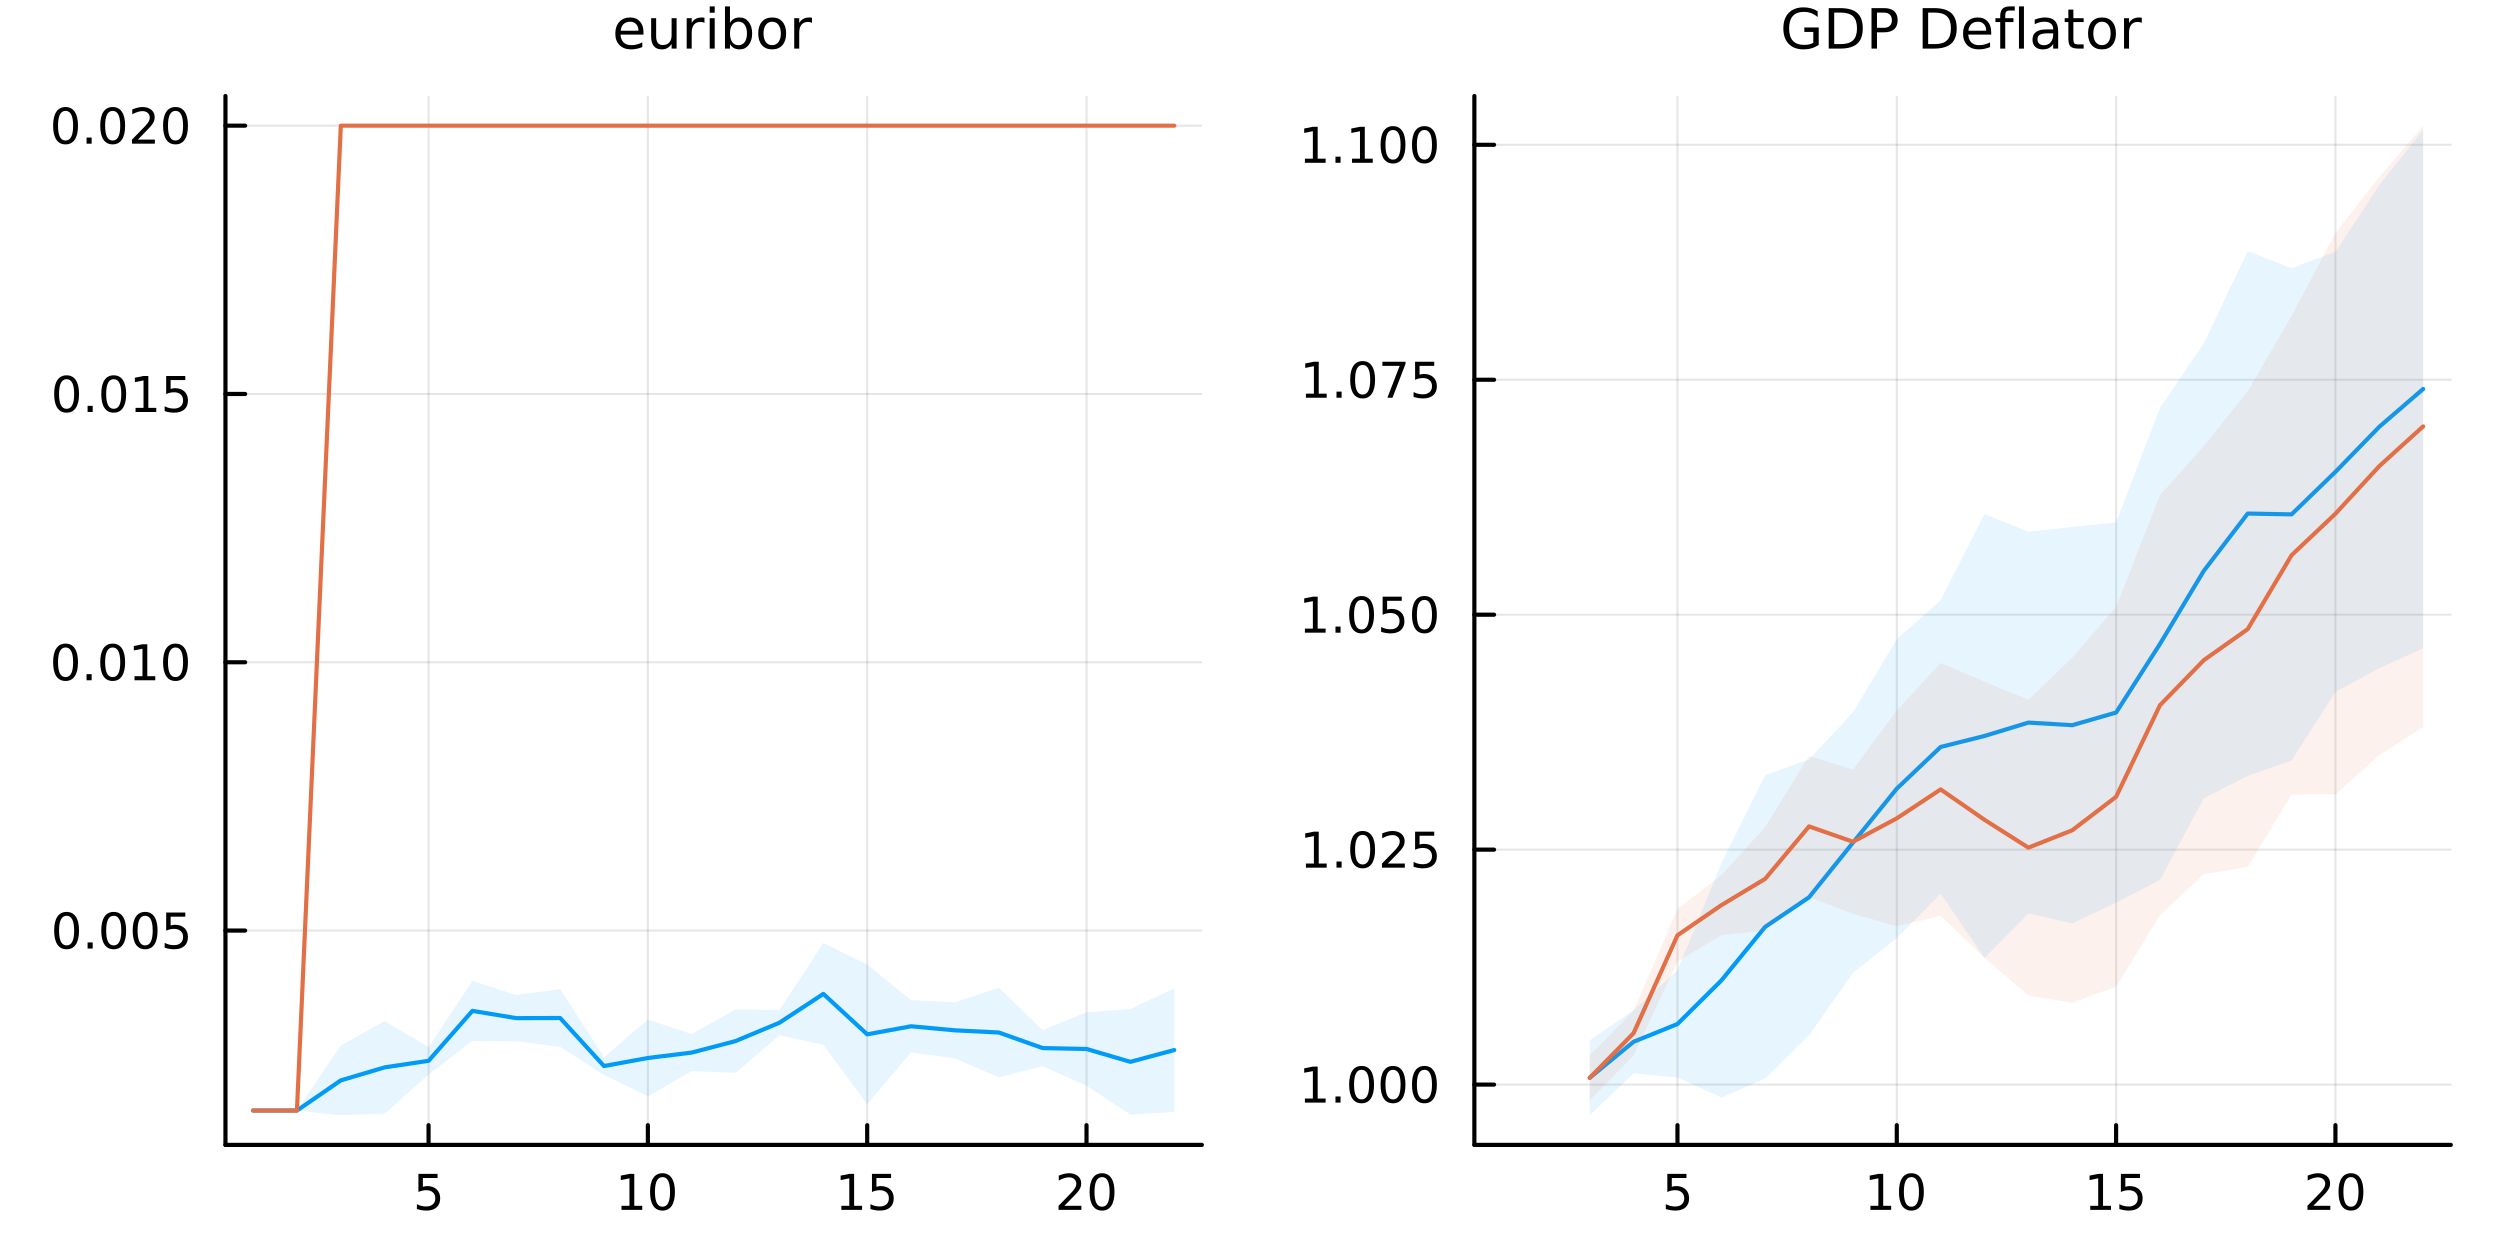 <?xml version="1.0" encoding="utf-8"?>
<svg xmlns="http://www.w3.org/2000/svg" xmlns:xlink="http://www.w3.org/1999/xlink" width="600" height="300" viewBox="0 0 2400 1200">
<rect x="0" y="0" width="2400" height="1200" fill="#333333" stroke="none"/>
<defs>
  <clipPath id="clip590">
    <rect x="0" y="0" width="2400" height="1200"/>
  </clipPath>
</defs>
<path clip-path="url(#clip590)" d="M0 1200 L2400 1200 L2400 0 L0 0  Z" fill="#ffffff" fill-rule="evenodd" fill-opacity="1"/>
<defs>
  <clipPath id="clip591">
    <rect x="480" y="0" width="1681" height="1200"/>
  </clipPath>
</defs>
<path clip-path="url(#clip590)" d="M216.436 1099.09 L1153.8 1099.09 L1153.8 92.152 L216.436 92.152  Z" fill="#ffffff" fill-rule="evenodd" fill-opacity="1"/>
<defs>
  <clipPath id="clip592">
    <rect x="216" y="92" width="938" height="1008"/>
  </clipPath>
</defs>
<polyline clip-path="url(#clip592)" style="stroke:#000000; stroke-linecap:round; stroke-linejoin:round; stroke-width:2; stroke-opacity:0.1; fill:none" points="411.404,1099.09 411.404,92.152 "/>
<polyline clip-path="url(#clip592)" style="stroke:#000000; stroke-linecap:round; stroke-linejoin:round; stroke-width:2; stroke-opacity:0.1; fill:none" points="621.952,1099.09 621.952,92.152 "/>
<polyline clip-path="url(#clip592)" style="stroke:#000000; stroke-linecap:round; stroke-linejoin:round; stroke-width:2; stroke-opacity:0.1; fill:none" points="832.501,1099.09 832.501,92.152 "/>
<polyline clip-path="url(#clip592)" style="stroke:#000000; stroke-linecap:round; stroke-linejoin:round; stroke-width:2; stroke-opacity:0.1; fill:none" points="1043.05,1099.09 1043.05,92.152 "/>
<polyline clip-path="url(#clip592)" style="stroke:#000000; stroke-linecap:round; stroke-linejoin:round; stroke-width:2; stroke-opacity:0.1; fill:none" points="216.436,893.342 1153.8,893.342 "/>
<polyline clip-path="url(#clip592)" style="stroke:#000000; stroke-linecap:round; stroke-linejoin:round; stroke-width:2; stroke-opacity:0.1; fill:none" points="216.436,635.778 1153.8,635.778 "/>
<polyline clip-path="url(#clip592)" style="stroke:#000000; stroke-linecap:round; stroke-linejoin:round; stroke-width:2; stroke-opacity:0.1; fill:none" points="216.436,378.214 1153.8,378.214 "/>
<polyline clip-path="url(#clip592)" style="stroke:#000000; stroke-linecap:round; stroke-linejoin:round; stroke-width:2; stroke-opacity:0.1; fill:none" points="216.436,120.65 1153.8,120.65 "/>
<polyline clip-path="url(#clip590)" style="stroke:#000000; stroke-linecap:round; stroke-linejoin:round; stroke-width:4; stroke-opacity:1; fill:none" points="216.436,1099.09 1153.8,1099.09 "/>
<polyline clip-path="url(#clip590)" style="stroke:#000000; stroke-linecap:round; stroke-linejoin:round; stroke-width:4; stroke-opacity:1; fill:none" points="411.404,1099.09 411.404,1080.19 "/>
<polyline clip-path="url(#clip590)" style="stroke:#000000; stroke-linecap:round; stroke-linejoin:round; stroke-width:4; stroke-opacity:1; fill:none" points="621.952,1099.09 621.952,1080.19 "/>
<polyline clip-path="url(#clip590)" style="stroke:#000000; stroke-linecap:round; stroke-linejoin:round; stroke-width:4; stroke-opacity:1; fill:none" points="832.501,1099.09 832.501,1080.19 "/>
<polyline clip-path="url(#clip590)" style="stroke:#000000; stroke-linecap:round; stroke-linejoin:round; stroke-width:4; stroke-opacity:1; fill:none" points="1043.05,1099.09 1043.05,1080.19 "/>
<path clip-path="url(#clip590)" d="M401.682 1126.93 L420.038 1126.93 L420.038 1130.86 L405.964 1130.86 L405.964 1139.34 Q406.982 1138.99 408.001 1138.83 Q409.019 1138.64 410.038 1138.64 Q415.825 1138.64 419.205 1141.81 Q422.584 1144.98 422.584 1150.4 Q422.584 1155.98 419.112 1159.08 Q415.64 1162.16 409.32 1162.16 Q407.145 1162.16 404.876 1161.79 Q402.631 1161.42 400.223 1160.68 L400.223 1155.98 Q402.307 1157.11 404.529 1157.67 Q406.751 1158.22 409.228 1158.22 Q413.232 1158.22 415.57 1156.12 Q417.908 1154.01 417.908 1150.4 Q417.908 1146.79 415.57 1144.68 Q413.232 1142.58 409.228 1142.58 Q407.353 1142.58 405.478 1142.99 Q403.626 1143.41 401.682 1144.29 L401.682 1126.93 Z" fill="#000000" fill-rule="nonzero" fill-opacity="1" /><path clip-path="url(#clip590)" d="M596.64 1157.55 L604.279 1157.55 L604.279 1131.19 L595.969 1132.85 L595.969 1128.59 L604.232 1126.93 L608.908 1126.93 L608.908 1157.55 L616.547 1157.55 L616.547 1161.49 L596.64 1161.49 L596.64 1157.55 Z" fill="#000000" fill-rule="nonzero" fill-opacity="1" /><path clip-path="url(#clip590)" d="M635.991 1130.01 Q632.38 1130.01 630.552 1133.57 Q628.746 1137.11 628.746 1144.24 Q628.746 1151.35 630.552 1154.91 Q632.38 1158.46 635.991 1158.46 Q639.626 1158.46 641.431 1154.91 Q643.26 1151.35 643.26 1144.24 Q643.26 1137.11 641.431 1133.57 Q639.626 1130.01 635.991 1130.01 M635.991 1126.3 Q641.802 1126.3 644.857 1130.91 Q647.936 1135.49 647.936 1144.24 Q647.936 1152.97 644.857 1157.58 Q641.802 1162.16 635.991 1162.16 Q630.181 1162.16 627.103 1157.58 Q624.047 1152.97 624.047 1144.24 Q624.047 1135.49 627.103 1130.91 Q630.181 1126.3 635.991 1126.3 Z" fill="#000000" fill-rule="nonzero" fill-opacity="1" /><path clip-path="url(#clip590)" d="M807.686 1157.55 L815.325 1157.55 L815.325 1131.19 L807.015 1132.85 L807.015 1128.59 L815.279 1126.93 L819.954 1126.93 L819.954 1157.55 L827.593 1157.55 L827.593 1161.49 L807.686 1161.49 L807.686 1157.55 Z" fill="#000000" fill-rule="nonzero" fill-opacity="1" /><path clip-path="url(#clip590)" d="M837.084 1126.93 L855.44 1126.93 L855.44 1130.86 L841.366 1130.86 L841.366 1139.34 Q842.385 1138.99 843.403 1138.83 Q844.422 1138.64 845.44 1138.64 Q851.227 1138.64 854.607 1141.81 Q857.987 1144.98 857.987 1150.4 Q857.987 1155.98 854.514 1159.08 Q851.042 1162.16 844.723 1162.16 Q842.547 1162.16 840.278 1161.79 Q838.033 1161.42 835.626 1160.68 L835.626 1155.98 Q837.709 1157.11 839.931 1157.67 Q842.153 1158.22 844.63 1158.22 Q848.635 1158.22 850.973 1156.12 Q853.311 1154.01 853.311 1150.4 Q853.311 1146.79 850.973 1144.68 Q848.635 1142.58 844.63 1142.58 Q842.755 1142.58 840.88 1142.99 Q839.028 1143.41 837.084 1144.29 L837.084 1126.93 Z" fill="#000000" fill-rule="nonzero" fill-opacity="1" /><path clip-path="url(#clip590)" d="M1021.82 1157.55 L1038.14 1157.55 L1038.14 1161.49 L1016.2 1161.49 L1016.2 1157.55 Q1018.86 1154.8 1023.44 1150.17 Q1028.05 1145.52 1029.23 1144.17 Q1031.48 1141.65 1032.35 1139.91 Q1033.26 1138.15 1033.26 1136.46 Q1033.26 1133.71 1031.31 1131.97 Q1029.39 1130.24 1026.29 1130.24 Q1024.09 1130.24 1021.64 1131 Q1019.21 1131.77 1016.43 1133.32 L1016.43 1128.59 Q1019.25 1127.46 1021.71 1126.88 Q1024.16 1126.3 1026.2 1126.3 Q1031.57 1126.3 1034.76 1128.99 Q1037.96 1131.67 1037.96 1136.16 Q1037.96 1138.29 1037.15 1140.21 Q1036.36 1142.11 1034.25 1144.71 Q1033.67 1145.38 1030.57 1148.59 Q1027.47 1151.79 1021.82 1157.55 Z" fill="#000000" fill-rule="nonzero" fill-opacity="1" /><path clip-path="url(#clip590)" d="M1057.96 1130.01 Q1054.35 1130.01 1052.52 1133.57 Q1050.71 1137.11 1050.71 1144.24 Q1050.71 1151.35 1052.52 1154.91 Q1054.35 1158.46 1057.96 1158.46 Q1061.59 1158.46 1063.4 1154.91 Q1065.22 1151.35 1065.22 1144.24 Q1065.22 1137.11 1063.4 1133.57 Q1061.59 1130.01 1057.96 1130.01 M1057.96 1126.3 Q1063.77 1126.3 1066.82 1130.91 Q1069.9 1135.49 1069.9 1144.24 Q1069.9 1152.97 1066.82 1157.58 Q1063.77 1162.16 1057.96 1162.16 Q1052.15 1162.16 1049.07 1157.58 Q1046.01 1152.97 1046.01 1144.24 Q1046.01 1135.49 1049.07 1130.91 Q1052.15 1126.3 1057.96 1126.3 Z" fill="#000000" fill-rule="nonzero" fill-opacity="1" /><polyline clip-path="url(#clip590)" style="stroke:#000000; stroke-linecap:round; stroke-linejoin:round; stroke-width:4; stroke-opacity:1; fill:none" points="216.436,1099.09 216.436,92.152 "/>
<polyline clip-path="url(#clip590)" style="stroke:#000000; stroke-linecap:round; stroke-linejoin:round; stroke-width:4; stroke-opacity:1; fill:none" points="216.436,893.342 235.334,893.342 "/>
<polyline clip-path="url(#clip590)" style="stroke:#000000; stroke-linecap:round; stroke-linejoin:round; stroke-width:4; stroke-opacity:1; fill:none" points="216.436,635.778 235.334,635.778 "/>
<polyline clip-path="url(#clip590)" style="stroke:#000000; stroke-linecap:round; stroke-linejoin:round; stroke-width:4; stroke-opacity:1; fill:none" points="216.436,378.214 235.334,378.214 "/>
<polyline clip-path="url(#clip590)" style="stroke:#000000; stroke-linecap:round; stroke-linejoin:round; stroke-width:4; stroke-opacity:1; fill:none" points="216.436,120.65 235.334,120.65 "/>
<path clip-path="url(#clip590)" d="M63.932 879.141 Q60.321 879.141 58.492 882.706 Q56.687 886.247 56.687 893.377 Q56.687 900.483 58.492 904.048 Q60.321 907.59 63.932 907.59 Q67.566 907.59 69.372 904.048 Q71.2 900.483 71.2 893.377 Q71.2 886.247 69.372 882.706 Q67.566 879.141 63.932 879.141 M63.932 875.437 Q69.742 875.437 72.798 880.044 Q75.876 884.627 75.876 893.377 Q75.876 902.104 72.798 906.71 Q69.742 911.293 63.932 911.293 Q58.122 911.293 55.043 906.71 Q51.987 902.104 51.987 893.377 Q51.987 884.627 55.043 880.044 Q58.122 875.437 63.932 875.437 Z" fill="#000000" fill-rule="nonzero" fill-opacity="1" /><path clip-path="url(#clip590)" d="M84.094 904.743 L88.978 904.743 L88.978 910.622 L84.094 910.622 L84.094 904.743 Z" fill="#000000" fill-rule="nonzero" fill-opacity="1" /><path clip-path="url(#clip590)" d="M109.163 879.141 Q105.552 879.141 103.723 882.706 Q101.918 886.247 101.918 893.377 Q101.918 900.483 103.723 904.048 Q105.552 907.59 109.163 907.59 Q112.797 907.59 114.603 904.048 Q116.432 900.483 116.432 893.377 Q116.432 886.247 114.603 882.706 Q112.797 879.141 109.163 879.141 M109.163 875.437 Q114.973 875.437 118.029 880.044 Q121.107 884.627 121.107 893.377 Q121.107 902.104 118.029 906.71 Q114.973 911.293 109.163 911.293 Q103.353 911.293 100.274 906.71 Q97.219 902.104 97.219 893.377 Q97.219 884.627 100.274 880.044 Q103.353 875.437 109.163 875.437 Z" fill="#000000" fill-rule="nonzero" fill-opacity="1" /><path clip-path="url(#clip590)" d="M139.325 879.141 Q135.714 879.141 133.885 882.706 Q132.08 886.247 132.08 893.377 Q132.08 900.483 133.885 904.048 Q135.714 907.59 139.325 907.59 Q142.959 907.59 144.765 904.048 Q146.593 900.483 146.593 893.377 Q146.593 886.247 144.765 882.706 Q142.959 879.141 139.325 879.141 M139.325 875.437 Q145.135 875.437 148.191 880.044 Q151.269 884.627 151.269 893.377 Q151.269 902.104 148.191 906.71 Q145.135 911.293 139.325 911.293 Q133.515 911.293 130.436 906.71 Q127.381 902.104 127.381 893.377 Q127.381 884.627 130.436 880.044 Q133.515 875.437 139.325 875.437 Z" fill="#000000" fill-rule="nonzero" fill-opacity="1" /><path clip-path="url(#clip590)" d="M159.533 876.062 L177.89 876.062 L177.89 879.997 L163.816 879.997 L163.816 888.47 Q164.834 888.122 165.853 887.96 Q166.871 887.775 167.89 887.775 Q173.677 887.775 177.056 890.946 Q180.436 894.118 180.436 899.534 Q180.436 905.113 176.964 908.215 Q173.491 911.293 167.172 911.293 Q164.996 911.293 162.728 910.923 Q160.482 910.553 158.075 909.812 L158.075 905.113 Q160.158 906.247 162.38 906.803 Q164.603 907.358 167.079 907.358 Q171.084 907.358 173.422 905.252 Q175.76 903.145 175.76 899.534 Q175.76 895.923 173.422 893.817 Q171.084 891.71 167.079 891.71 Q165.204 891.71 163.329 892.127 Q161.478 892.544 159.533 893.423 L159.533 876.062 Z" fill="#000000" fill-rule="nonzero" fill-opacity="1" /><path clip-path="url(#clip590)" d="M62.937 621.577 Q59.325 621.577 57.497 625.142 Q55.691 628.683 55.691 635.813 Q55.691 642.919 57.497 646.484 Q59.325 650.026 62.937 650.026 Q66.571 650.026 68.376 646.484 Q70.205 642.919 70.205 635.813 Q70.205 628.683 68.376 625.142 Q66.571 621.577 62.937 621.577 M62.937 617.873 Q68.747 617.873 71.802 622.48 Q74.881 627.063 74.881 635.813 Q74.881 644.54 71.802 649.146 Q68.747 653.73 62.937 653.73 Q57.126 653.73 54.048 649.146 Q50.992 644.54 50.992 635.813 Q50.992 627.063 54.048 622.48 Q57.126 617.873 62.937 617.873 Z" fill="#000000" fill-rule="nonzero" fill-opacity="1" /><path clip-path="url(#clip590)" d="M83.098 647.179 L87.983 647.179 L87.983 653.058 L83.098 653.058 L83.098 647.179 Z" fill="#000000" fill-rule="nonzero" fill-opacity="1" /><path clip-path="url(#clip590)" d="M108.168 621.577 Q104.557 621.577 102.728 625.142 Q100.922 628.683 100.922 635.813 Q100.922 642.919 102.728 646.484 Q104.557 650.026 108.168 650.026 Q111.802 650.026 113.608 646.484 Q115.436 642.919 115.436 635.813 Q115.436 628.683 113.608 625.142 Q111.802 621.577 108.168 621.577 M108.168 617.873 Q113.978 617.873 117.033 622.48 Q120.112 627.063 120.112 635.813 Q120.112 644.54 117.033 649.146 Q113.978 653.73 108.168 653.73 Q102.358 653.73 99.279 649.146 Q96.223 644.54 96.223 635.813 Q96.223 627.063 99.279 622.48 Q102.358 617.873 108.168 617.873 Z" fill="#000000" fill-rule="nonzero" fill-opacity="1" /><path clip-path="url(#clip590)" d="M129.14 649.123 L136.779 649.123 L136.779 622.757 L128.469 624.424 L128.469 620.165 L136.732 618.498 L141.408 618.498 L141.408 649.123 L149.047 649.123 L149.047 653.058 L129.14 653.058 L129.14 649.123 Z" fill="#000000" fill-rule="nonzero" fill-opacity="1" /><path clip-path="url(#clip590)" d="M168.491 621.577 Q164.88 621.577 163.052 625.142 Q161.246 628.683 161.246 635.813 Q161.246 642.919 163.052 646.484 Q164.88 650.026 168.491 650.026 Q172.126 650.026 173.931 646.484 Q175.76 642.919 175.76 635.813 Q175.76 628.683 173.931 625.142 Q172.126 621.577 168.491 621.577 M168.491 617.873 Q174.302 617.873 177.357 622.48 Q180.436 627.063 180.436 635.813 Q180.436 644.54 177.357 649.146 Q174.302 653.73 168.491 653.73 Q162.681 653.73 159.603 649.146 Q156.547 644.54 156.547 635.813 Q156.547 627.063 159.603 622.48 Q162.681 617.873 168.491 617.873 Z" fill="#000000" fill-rule="nonzero" fill-opacity="1" /><path clip-path="url(#clip590)" d="M63.932 364.013 Q60.321 364.013 58.492 367.578 Q56.687 371.119 56.687 378.249 Q56.687 385.355 58.492 388.92 Q60.321 392.462 63.932 392.462 Q67.566 392.462 69.372 388.92 Q71.2 385.355 71.2 378.249 Q71.2 371.119 69.372 367.578 Q67.566 364.013 63.932 364.013 M63.932 360.309 Q69.742 360.309 72.798 364.916 Q75.876 369.499 75.876 378.249 Q75.876 386.976 72.798 391.582 Q69.742 396.166 63.932 396.166 Q58.122 396.166 55.043 391.582 Q51.987 386.976 51.987 378.249 Q51.987 369.499 55.043 364.916 Q58.122 360.309 63.932 360.309 Z" fill="#000000" fill-rule="nonzero" fill-opacity="1" /><path clip-path="url(#clip590)" d="M84.094 389.615 L88.978 389.615 L88.978 395.494 L84.094 395.494 L84.094 389.615 Z" fill="#000000" fill-rule="nonzero" fill-opacity="1" /><path clip-path="url(#clip590)" d="M109.163 364.013 Q105.552 364.013 103.723 367.578 Q101.918 371.119 101.918 378.249 Q101.918 385.355 103.723 388.92 Q105.552 392.462 109.163 392.462 Q112.797 392.462 114.603 388.92 Q116.432 385.355 116.432 378.249 Q116.432 371.119 114.603 367.578 Q112.797 364.013 109.163 364.013 M109.163 360.309 Q114.973 360.309 118.029 364.916 Q121.107 369.499 121.107 378.249 Q121.107 386.976 118.029 391.582 Q114.973 396.166 109.163 396.166 Q103.353 396.166 100.274 391.582 Q97.219 386.976 97.219 378.249 Q97.219 369.499 100.274 364.916 Q103.353 360.309 109.163 360.309 Z" fill="#000000" fill-rule="nonzero" fill-opacity="1" /><path clip-path="url(#clip590)" d="M130.135 391.559 L137.774 391.559 L137.774 365.194 L129.464 366.86 L129.464 362.601 L137.728 360.934 L142.404 360.934 L142.404 391.559 L150.043 391.559 L150.043 395.494 L130.135 395.494 L130.135 391.559 Z" fill="#000000" fill-rule="nonzero" fill-opacity="1" /><path clip-path="url(#clip590)" d="M159.533 360.934 L177.89 360.934 L177.89 364.869 L163.816 364.869 L163.816 373.342 Q164.834 372.994 165.853 372.832 Q166.871 372.647 167.89 372.647 Q173.677 372.647 177.056 375.818 Q180.436 378.99 180.436 384.406 Q180.436 389.985 176.964 393.087 Q173.491 396.166 167.172 396.166 Q164.996 396.166 162.728 395.795 Q160.482 395.425 158.075 394.684 L158.075 389.985 Q160.158 391.119 162.38 391.675 Q164.603 392.23 167.079 392.23 Q171.084 392.23 173.422 390.124 Q175.76 388.017 175.76 384.406 Q175.76 380.795 173.422 378.689 Q171.084 376.582 167.079 376.582 Q165.204 376.582 163.329 376.999 Q161.478 377.416 159.533 378.295 L159.533 360.934 Z" fill="#000000" fill-rule="nonzero" fill-opacity="1" /><path clip-path="url(#clip590)" d="M62.937 106.449 Q59.325 106.449 57.497 110.014 Q55.691 113.555 55.691 120.685 Q55.691 127.791 57.497 131.356 Q59.325 134.898 62.937 134.898 Q66.571 134.898 68.376 131.356 Q70.205 127.791 70.205 120.685 Q70.205 113.555 68.376 110.014 Q66.571 106.449 62.937 106.449 M62.937 102.745 Q68.747 102.745 71.802 107.352 Q74.881 111.935 74.881 120.685 Q74.881 129.412 71.802 134.018 Q68.747 138.602 62.937 138.602 Q57.126 138.602 54.048 134.018 Q50.992 129.412 50.992 120.685 Q50.992 111.935 54.048 107.352 Q57.126 102.745 62.937 102.745 Z" fill="#000000" fill-rule="nonzero" fill-opacity="1" /><path clip-path="url(#clip590)" d="M83.098 132.051 L87.983 132.051 L87.983 137.93 L83.098 137.93 L83.098 132.051 Z" fill="#000000" fill-rule="nonzero" fill-opacity="1" /><path clip-path="url(#clip590)" d="M108.168 106.449 Q104.557 106.449 102.728 110.014 Q100.922 113.555 100.922 120.685 Q100.922 127.791 102.728 131.356 Q104.557 134.898 108.168 134.898 Q111.802 134.898 113.608 131.356 Q115.436 127.791 115.436 120.685 Q115.436 113.555 113.608 110.014 Q111.802 106.449 108.168 106.449 M108.168 102.745 Q113.978 102.745 117.033 107.352 Q120.112 111.935 120.112 120.685 Q120.112 129.412 117.033 134.018 Q113.978 138.602 108.168 138.602 Q102.358 138.602 99.279 134.018 Q96.223 129.412 96.223 120.685 Q96.223 111.935 99.279 107.352 Q102.358 102.745 108.168 102.745 Z" fill="#000000" fill-rule="nonzero" fill-opacity="1" /><path clip-path="url(#clip590)" d="M132.357 133.995 L148.677 133.995 L148.677 137.93 L126.732 137.93 L126.732 133.995 Q129.394 131.241 133.978 126.611 Q138.584 121.958 139.765 120.616 Q142.01 118.092 142.89 116.356 Q143.793 114.597 143.793 112.907 Q143.793 110.153 141.848 108.417 Q139.927 106.68 136.825 106.68 Q134.626 106.68 132.172 107.444 Q129.742 108.208 126.964 109.759 L126.964 105.037 Q129.788 103.903 132.242 103.324 Q134.695 102.745 136.732 102.745 Q142.103 102.745 145.297 105.43 Q148.492 108.116 148.492 112.606 Q148.492 114.736 147.681 116.657 Q146.894 118.555 144.788 121.148 Q144.209 121.819 141.107 125.037 Q138.006 128.231 132.357 133.995 Z" fill="#000000" fill-rule="nonzero" fill-opacity="1" /><path clip-path="url(#clip590)" d="M168.491 106.449 Q164.88 106.449 163.052 110.014 Q161.246 113.555 161.246 120.685 Q161.246 127.791 163.052 131.356 Q164.88 134.898 168.491 134.898 Q172.126 134.898 173.931 131.356 Q175.76 127.791 175.76 120.685 Q175.76 113.555 173.931 110.014 Q172.126 106.449 168.491 106.449 M168.491 102.745 Q174.302 102.745 177.357 107.352 Q180.436 111.935 180.436 120.685 Q180.436 129.412 177.357 134.018 Q174.302 138.602 168.491 138.602 Q162.681 138.602 159.603 134.018 Q156.547 129.412 156.547 120.685 Q156.547 111.935 159.603 107.352 Q162.681 102.745 168.491 102.745 Z" fill="#000000" fill-rule="nonzero" fill-opacity="1" /><path clip-path="url(#clip590)" d="M617.734 30.875 L617.734 33.219 L595.703 33.219 Q596.016 38.166 598.672 40.771 Q601.354 43.349 606.12 43.349 Q608.88 43.349 611.458 42.672 Q614.062 41.995 616.614 40.64 L616.614 45.172 Q614.036 46.265 611.328 46.838 Q608.62 47.411 605.833 47.411 Q598.854 47.411 594.766 43.349 Q590.703 39.286 590.703 32.359 Q590.703 25.198 594.557 21.005 Q598.437 16.786 605 16.786 Q610.885 16.786 614.297 20.588 Q617.734 24.364 617.734 30.875 M612.943 29.469 Q612.891 25.536 610.729 23.193 Q608.594 20.849 605.052 20.849 Q601.042 20.849 598.62 23.114 Q596.224 25.38 595.859 29.495 L612.943 29.469 Z" fill="#000000" fill-rule="nonzero" fill-opacity="1" /><path clip-path="url(#clip590)" d="M625.104 35.146 L625.104 17.489 L629.896 17.489 L629.896 34.963 Q629.896 39.104 631.51 41.187 Q633.125 43.245 636.354 43.245 Q640.234 43.245 642.474 40.771 Q644.739 38.297 644.739 34.026 L644.739 17.489 L649.531 17.489 L649.531 46.656 L644.739 46.656 L644.739 42.177 Q642.995 44.833 640.677 46.135 Q638.385 47.411 635.338 47.411 Q630.312 47.411 627.708 44.286 Q625.104 41.161 625.104 35.146 M637.161 16.786 L637.161 16.786 Z" fill="#000000" fill-rule="nonzero" fill-opacity="1" /><path clip-path="url(#clip590)" d="M676.302 21.969 Q675.494 21.5 674.531 21.292 Q673.593 21.057 672.448 21.057 Q668.385 21.057 666.198 23.713 Q664.036 26.344 664.036 31.291 L664.036 46.656 L659.218 46.656 L659.218 17.489 L664.036 17.489 L664.036 22.021 Q665.547 19.364 667.968 18.088 Q670.39 16.786 673.854 16.786 Q674.349 16.786 674.948 16.864 Q675.546 16.917 676.276 17.047 L676.302 21.969 Z" fill="#000000" fill-rule="nonzero" fill-opacity="1" /><path clip-path="url(#clip590)" d="M681.328 17.489 L686.119 17.489 L686.119 46.656 L681.328 46.656 L681.328 17.489 M681.328 6.135 L686.119 6.135 L686.119 12.203 L681.328 12.203 L681.328 6.135 Z" fill="#000000" fill-rule="nonzero" fill-opacity="1" /><path clip-path="url(#clip590)" d="M717.083 32.099 Q717.083 26.812 714.895 23.818 Q712.734 20.797 708.932 20.797 Q705.13 20.797 702.942 23.818 Q700.781 26.812 700.781 32.099 Q700.781 37.385 702.942 40.406 Q705.13 43.401 708.932 43.401 Q712.734 43.401 714.895 40.406 Q717.083 37.385 717.083 32.099 M700.781 21.916 Q702.291 19.312 704.583 18.062 Q706.9 16.786 710.104 16.786 Q715.416 16.786 718.723 21.005 Q722.057 25.224 722.057 32.099 Q722.057 38.974 718.723 43.193 Q715.416 47.411 710.104 47.411 Q706.9 47.411 704.583 46.161 Q702.291 44.885 700.781 42.281 L700.781 46.656 L695.963 46.656 L695.963 6.135 L700.781 6.135 L700.781 21.916 Z" fill="#000000" fill-rule="nonzero" fill-opacity="1" /><path clip-path="url(#clip590)" d="M741.301 20.849 Q737.447 20.849 735.208 23.87 Q732.968 26.864 732.968 32.099 Q732.968 37.333 735.182 40.354 Q737.421 43.349 741.301 43.349 Q745.129 43.349 747.369 40.328 Q749.609 37.307 749.609 32.099 Q749.609 26.916 747.369 23.896 Q745.129 20.849 741.301 20.849 M741.301 16.786 Q747.551 16.786 751.119 20.849 Q754.687 24.911 754.687 32.099 Q754.687 39.26 751.119 43.349 Q747.551 47.411 741.301 47.411 Q735.025 47.411 731.458 43.349 Q727.916 39.26 727.916 32.099 Q727.916 24.911 731.458 20.849 Q735.025 16.786 741.301 16.786 Z" fill="#000000" fill-rule="nonzero" fill-opacity="1" /><path clip-path="url(#clip590)" d="M779.53 21.969 Q778.723 21.5 777.759 21.292 Q776.822 21.057 775.676 21.057 Q771.614 21.057 769.426 23.713 Q767.265 26.344 767.265 31.291 L767.265 46.656 L762.447 46.656 L762.447 17.489 L767.265 17.489 L767.265 22.021 Q768.775 19.364 771.197 18.088 Q773.619 16.786 777.082 16.786 Q777.577 16.786 778.176 16.864 Q778.775 16.917 779.504 17.047 L779.53 21.969 Z" fill="#000000" fill-rule="nonzero" fill-opacity="1" /><path clip-path="url(#clip592)" d="M242.965 1066.12 L285.075 1066.12 L327.184 1070.59 L369.294 1069.15 L411.404 1031.52 L453.513 999.175 L495.623 999.604 L537.733 1004.98 L579.842 1031.98 L621.952 1052.45 L664.062 1028.27 L706.172 1029.89 L748.281 993.847 L790.391 1003.01 L832.501 1059.95 L874.61 1010.3 L916.72 1016.06 L958.83 1034.18 L1000.94 1023.49 L1043.05 1042.25 L1085.16 1070.06 L1127.27 1067.38 L1127.27 948.716 L1085.16 968.661 L1043.05 971.767 L1000.94 988.835 L958.83 948.209 L916.72 962.178 L874.61 960.159 L832.501 925.938 L790.391 905.289 L748.281 969.734 L706.172 968.936 L664.062 992.69 L621.952 978.89 L579.842 1014.79 L537.733 949.597 L495.623 955.222 L453.513 941.688 L411.404 1005.24 L369.294 980.176 L327.184 1003.71 L285.075 1066.12 L242.965 1066.12  Z" fill="#009af9" fill-rule="evenodd" fill-opacity="0.1"/>
<polyline clip-path="url(#clip592)" style="stroke:#009af9; stroke-linecap:round; stroke-linejoin:round; stroke-width:4; stroke-opacity:1; fill:none" points="242.965,1066.12 285.075,1066.12 327.184,1037.15 369.294,1024.66 411.404,1018.38 453.513,970.432 495.623,977.413 537.733,977.288 579.842,1023.39 621.952,1015.67 664.062,1010.48 706.172,999.413 748.281,981.791 790.391,954.151 832.501,992.946 874.61,985.228 916.72,989.117 958.83,991.195 1000.94,1006.16 1043.05,1007.01 1085.16,1019.36 1127.27,1008.05 "/>
<path clip-path="url(#clip592)" d="M242.965 1066.12 L285.075 1066.12 L327.184 120.65 L369.294 120.65 L411.404 120.65 L453.513 120.65 L495.623 120.65 L537.733 120.65 L579.842 120.65 L621.952 120.65 L664.062 120.65 L706.172 120.65 L748.281 120.65 L790.391 120.65 L832.501 120.65 L874.61 120.65 L916.72 120.65 L958.83 120.65 L1000.94 120.65 L1043.05 120.65 L1085.16 120.65 L1127.27 120.65 L1127.27 120.65 L1085.16 120.65 L1043.05 120.65 L1000.94 120.65 L958.83 120.65 L916.72 120.65 L874.61 120.65 L832.501 120.65 L790.391 120.65 L748.281 120.65 L706.172 120.65 L664.062 120.65 L621.952 120.65 L579.842 120.65 L537.733 120.65 L495.623 120.65 L453.513 120.65 L411.404 120.65 L369.294 120.65 L327.184 120.65 L285.075 1066.12 L242.965 1066.12  Z" fill="#e26f46" fill-rule="evenodd" fill-opacity="0.1"/>
<polyline clip-path="url(#clip592)" style="stroke:#e26f46; stroke-linecap:round; stroke-linejoin:round; stroke-width:4; stroke-opacity:1; fill:none" points="242.965,1066.12 285.075,1066.12 327.184,120.65 369.294,120.65 411.404,120.65 453.513,120.65 495.623,120.65 537.733,120.65 579.842,120.65 621.952,120.65 664.062,120.65 706.172,120.65 748.281,120.65 790.391,120.65 832.501,120.65 874.61,120.65 916.72,120.65 958.83,120.65 1000.94,120.65 1043.05,120.65 1085.16,120.65 1127.27,120.65 "/>
<path clip-path="url(#clip590)" d="M1415.39 1099.09 L2352.76 1099.09 L2352.76 92.152 L1415.39 92.152  Z" fill="#ffffff" fill-rule="evenodd" fill-opacity="1"/>
<defs>
  <clipPath id="clip593">
    <rect x="1415" y="92" width="938" height="1008"/>
  </clipPath>
</defs>
<polyline clip-path="url(#clip593)" style="stroke:#000000; stroke-linecap:round; stroke-linejoin:round; stroke-width:2; stroke-opacity:0.1; fill:none" points="1610.36,1099.09 1610.36,92.152 "/>
<polyline clip-path="url(#clip593)" style="stroke:#000000; stroke-linecap:round; stroke-linejoin:round; stroke-width:2; stroke-opacity:0.1; fill:none" points="1820.91,1099.09 1820.91,92.152 "/>
<polyline clip-path="url(#clip593)" style="stroke:#000000; stroke-linecap:round; stroke-linejoin:round; stroke-width:2; stroke-opacity:0.1; fill:none" points="2031.46,1099.09 2031.46,92.152 "/>
<polyline clip-path="url(#clip593)" style="stroke:#000000; stroke-linecap:round; stroke-linejoin:round; stroke-width:2; stroke-opacity:0.1; fill:none" points="2242.01,1099.09 2242.01,92.152 "/>
<polyline clip-path="url(#clip593)" style="stroke:#000000; stroke-linecap:round; stroke-linejoin:round; stroke-width:2; stroke-opacity:0.1; fill:none" points="1415.39,1041.21 2352.76,1041.21 "/>
<polyline clip-path="url(#clip593)" style="stroke:#000000; stroke-linecap:round; stroke-linejoin:round; stroke-width:2; stroke-opacity:0.1; fill:none" points="1415.39,815.657 2352.76,815.657 "/>
<polyline clip-path="url(#clip593)" style="stroke:#000000; stroke-linecap:round; stroke-linejoin:round; stroke-width:2; stroke-opacity:0.1; fill:none" points="1415.39,590.104 2352.76,590.104 "/>
<polyline clip-path="url(#clip593)" style="stroke:#000000; stroke-linecap:round; stroke-linejoin:round; stroke-width:2; stroke-opacity:0.1; fill:none" points="1415.39,364.55 2352.76,364.55 "/>
<polyline clip-path="url(#clip593)" style="stroke:#000000; stroke-linecap:round; stroke-linejoin:round; stroke-width:2; stroke-opacity:0.1; fill:none" points="1415.39,138.997 2352.76,138.997 "/>
<polyline clip-path="url(#clip590)" style="stroke:#000000; stroke-linecap:round; stroke-linejoin:round; stroke-width:4; stroke-opacity:1; fill:none" points="1415.39,1099.09 2352.76,1099.09 "/>
<polyline clip-path="url(#clip590)" style="stroke:#000000; stroke-linecap:round; stroke-linejoin:round; stroke-width:4; stroke-opacity:1; fill:none" points="1610.36,1099.09 1610.36,1080.19 "/>
<polyline clip-path="url(#clip590)" style="stroke:#000000; stroke-linecap:round; stroke-linejoin:round; stroke-width:4; stroke-opacity:1; fill:none" points="1820.91,1099.09 1820.91,1080.19 "/>
<polyline clip-path="url(#clip590)" style="stroke:#000000; stroke-linecap:round; stroke-linejoin:round; stroke-width:4; stroke-opacity:1; fill:none" points="2031.46,1099.09 2031.46,1080.19 "/>
<polyline clip-path="url(#clip590)" style="stroke:#000000; stroke-linecap:round; stroke-linejoin:round; stroke-width:4; stroke-opacity:1; fill:none" points="2242.01,1099.09 2242.01,1080.19 "/>
<path clip-path="url(#clip590)" d="M1600.64 1126.93 L1619 1126.93 L1619 1130.86 L1604.92 1130.86 L1604.92 1139.34 Q1605.94 1138.99 1606.96 1138.83 Q1607.98 1138.64 1609 1138.64 Q1614.78 1138.64 1618.16 1141.81 Q1621.54 1144.98 1621.54 1150.4 Q1621.54 1155.98 1618.07 1159.08 Q1614.6 1162.16 1608.28 1162.16 Q1606.1 1162.16 1603.83 1161.79 Q1601.59 1161.42 1599.18 1160.68 L1599.18 1155.98 Q1601.26 1157.11 1603.49 1157.67 Q1605.71 1158.22 1608.19 1158.22 Q1612.19 1158.22 1614.53 1156.12 Q1616.87 1154.01 1616.87 1150.4 Q1616.87 1146.79 1614.53 1144.68 Q1612.19 1142.58 1608.19 1142.58 Q1606.31 1142.58 1604.44 1142.99 Q1602.58 1143.41 1600.64 1144.29 L1600.64 1126.93 Z" fill="#000000" fill-rule="nonzero" fill-opacity="1" /><path clip-path="url(#clip590)" d="M1795.6 1157.55 L1803.24 1157.55 L1803.24 1131.19 L1794.93 1132.85 L1794.93 1128.59 L1803.19 1126.93 L1807.87 1126.93 L1807.87 1157.55 L1815.51 1157.55 L1815.51 1161.49 L1795.6 1161.49 L1795.6 1157.55 Z" fill="#000000" fill-rule="nonzero" fill-opacity="1" /><path clip-path="url(#clip590)" d="M1834.95 1130.01 Q1831.34 1130.01 1829.51 1133.57 Q1827.7 1137.11 1827.7 1144.24 Q1827.7 1151.35 1829.51 1154.91 Q1831.34 1158.46 1834.95 1158.46 Q1838.58 1158.46 1840.39 1154.91 Q1842.22 1151.35 1842.22 1144.24 Q1842.22 1137.11 1840.39 1133.57 Q1838.58 1130.01 1834.95 1130.01 M1834.95 1126.3 Q1840.76 1126.3 1843.82 1130.91 Q1846.89 1135.49 1846.89 1144.24 Q1846.89 1152.97 1843.82 1157.58 Q1840.76 1162.16 1834.95 1162.16 Q1829.14 1162.16 1826.06 1157.58 Q1823.01 1152.97 1823.01 1144.24 Q1823.01 1135.49 1826.06 1130.91 Q1829.14 1126.3 1834.95 1126.3 Z" fill="#000000" fill-rule="nonzero" fill-opacity="1" /><path clip-path="url(#clip590)" d="M2006.64 1157.55 L2014.28 1157.55 L2014.28 1131.19 L2005.97 1132.85 L2005.97 1128.59 L2014.24 1126.93 L2018.91 1126.93 L2018.91 1157.55 L2026.55 1157.55 L2026.55 1161.49 L2006.64 1161.49 L2006.64 1157.55 Z" fill="#000000" fill-rule="nonzero" fill-opacity="1" /><path clip-path="url(#clip590)" d="M2036.04 1126.93 L2054.4 1126.93 L2054.4 1130.86 L2040.32 1130.86 L2040.32 1139.34 Q2041.34 1138.99 2042.36 1138.83 Q2043.38 1138.64 2044.4 1138.64 Q2050.19 1138.64 2053.57 1141.81 Q2056.94 1144.98 2056.94 1150.4 Q2056.94 1155.98 2053.47 1159.08 Q2050 1162.16 2043.68 1162.16 Q2041.51 1162.16 2039.24 1161.79 Q2036.99 1161.42 2034.58 1160.68 L2034.58 1155.98 Q2036.67 1157.11 2038.89 1157.67 Q2041.11 1158.22 2043.59 1158.22 Q2047.59 1158.22 2049.93 1156.12 Q2052.27 1154.01 2052.27 1150.4 Q2052.27 1146.79 2049.93 1144.68 Q2047.59 1142.58 2043.59 1142.58 Q2041.71 1142.58 2039.84 1142.99 Q2037.99 1143.41 2036.04 1144.29 L2036.04 1126.93 Z" fill="#000000" fill-rule="nonzero" fill-opacity="1" /><path clip-path="url(#clip590)" d="M2220.78 1157.55 L2237.1 1157.55 L2237.1 1161.49 L2215.16 1161.49 L2215.16 1157.55 Q2217.82 1154.8 2222.4 1150.17 Q2227.01 1145.52 2228.19 1144.17 Q2230.43 1141.65 2231.31 1139.91 Q2232.22 1138.15 2232.22 1136.46 Q2232.22 1133.71 2230.27 1131.97 Q2228.35 1130.24 2225.25 1130.24 Q2223.05 1130.24 2220.6 1131 Q2218.16 1131.77 2215.39 1133.32 L2215.39 1128.59 Q2218.21 1127.46 2220.66 1126.88 Q2223.12 1126.3 2225.16 1126.3 Q2230.53 1126.3 2233.72 1128.99 Q2236.91 1131.67 2236.91 1136.16 Q2236.91 1138.29 2236.1 1140.21 Q2235.32 1142.11 2233.21 1144.71 Q2232.63 1145.38 2229.53 1148.59 Q2226.43 1151.79 2220.78 1157.55 Z" fill="#000000" fill-rule="nonzero" fill-opacity="1" /><path clip-path="url(#clip590)" d="M2256.91 1130.01 Q2253.3 1130.01 2251.47 1133.57 Q2249.67 1137.11 2249.67 1144.24 Q2249.67 1151.35 2251.47 1154.91 Q2253.3 1158.46 2256.91 1158.46 Q2260.55 1158.46 2262.35 1154.91 Q2264.18 1151.35 2264.18 1144.24 Q2264.18 1137.11 2262.35 1133.57 Q2260.55 1130.01 2256.91 1130.01 M2256.91 1126.3 Q2262.72 1126.3 2265.78 1130.91 Q2268.86 1135.49 2268.86 1144.24 Q2268.86 1152.97 2265.78 1157.58 Q2262.72 1162.16 2256.91 1162.16 Q2251.1 1162.16 2248.03 1157.58 Q2244.97 1152.97 2244.97 1144.24 Q2244.97 1135.49 2248.03 1130.91 Q2251.1 1126.3 2256.91 1126.3 Z" fill="#000000" fill-rule="nonzero" fill-opacity="1" /><polyline clip-path="url(#clip590)" style="stroke:#000000; stroke-linecap:round; stroke-linejoin:round; stroke-width:4; stroke-opacity:1; fill:none" points="1415.39,1099.09 1415.39,92.152 "/>
<polyline clip-path="url(#clip590)" style="stroke:#000000; stroke-linecap:round; stroke-linejoin:round; stroke-width:4; stroke-opacity:1; fill:none" points="1415.39,1041.21 1434.29,1041.21 "/>
<polyline clip-path="url(#clip590)" style="stroke:#000000; stroke-linecap:round; stroke-linejoin:round; stroke-width:4; stroke-opacity:1; fill:none" points="1415.39,815.657 1434.29,815.657 "/>
<polyline clip-path="url(#clip590)" style="stroke:#000000; stroke-linecap:round; stroke-linejoin:round; stroke-width:4; stroke-opacity:1; fill:none" points="1415.39,590.104 1434.29,590.104 "/>
<polyline clip-path="url(#clip590)" style="stroke:#000000; stroke-linecap:round; stroke-linejoin:round; stroke-width:4; stroke-opacity:1; fill:none" points="1415.39,364.55 1434.29,364.55 "/>
<polyline clip-path="url(#clip590)" style="stroke:#000000; stroke-linecap:round; stroke-linejoin:round; stroke-width:4; stroke-opacity:1; fill:none" points="1415.39,138.997 1434.29,138.997 "/>
<path clip-path="url(#clip590)" d="M1252.71 1054.56 L1260.34 1054.56 L1260.34 1028.19 L1252.03 1029.86 L1252.03 1025.6 L1260.3 1023.93 L1264.97 1023.93 L1264.97 1054.56 L1272.61 1054.56 L1272.61 1058.49 L1252.71 1058.49 L1252.71 1054.56 Z" fill="#000000" fill-rule="nonzero" fill-opacity="1" /><path clip-path="url(#clip590)" d="M1282.06 1052.61 L1286.94 1052.61 L1286.94 1058.49 L1282.06 1058.49 L1282.06 1052.61 Z" fill="#000000" fill-rule="nonzero" fill-opacity="1" /><path clip-path="url(#clip590)" d="M1307.13 1027.01 Q1303.51 1027.01 1301.69 1030.57 Q1299.88 1034.12 1299.88 1041.25 Q1299.88 1048.35 1301.69 1051.92 Q1303.51 1055.46 1307.13 1055.46 Q1310.76 1055.46 1312.57 1051.92 Q1314.39 1048.35 1314.39 1041.25 Q1314.39 1034.12 1312.57 1030.57 Q1310.76 1027.01 1307.13 1027.01 M1307.13 1023.31 Q1312.94 1023.31 1315.99 1027.91 Q1319.07 1032.5 1319.07 1041.25 Q1319.07 1049.97 1315.99 1054.58 Q1312.94 1059.16 1307.13 1059.16 Q1301.32 1059.16 1298.24 1054.58 Q1295.18 1049.97 1295.18 1041.25 Q1295.18 1032.5 1298.24 1027.91 Q1301.32 1023.31 1307.13 1023.31 Z" fill="#000000" fill-rule="nonzero" fill-opacity="1" /><path clip-path="url(#clip590)" d="M1337.29 1027.01 Q1333.68 1027.01 1331.85 1030.57 Q1330.04 1034.12 1330.04 1041.25 Q1330.04 1048.35 1331.85 1051.92 Q1333.68 1055.46 1337.29 1055.46 Q1340.92 1055.46 1342.73 1051.92 Q1344.56 1048.35 1344.56 1041.25 Q1344.56 1034.12 1342.73 1030.57 Q1340.92 1027.01 1337.29 1027.01 M1337.29 1023.31 Q1343.1 1023.31 1346.15 1027.91 Q1349.23 1032.5 1349.23 1041.25 Q1349.23 1049.97 1346.15 1054.58 Q1343.1 1059.16 1337.29 1059.16 Q1331.48 1059.16 1328.4 1054.58 Q1325.34 1049.97 1325.34 1041.25 Q1325.34 1032.5 1328.4 1027.91 Q1331.48 1023.31 1337.29 1023.31 Z" fill="#000000" fill-rule="nonzero" fill-opacity="1" /><path clip-path="url(#clip590)" d="M1367.45 1027.01 Q1363.84 1027.01 1362.01 1030.57 Q1360.2 1034.12 1360.2 1041.25 Q1360.2 1048.35 1362.01 1051.92 Q1363.84 1055.46 1367.45 1055.46 Q1371.08 1055.46 1372.89 1051.92 Q1374.72 1048.35 1374.72 1041.25 Q1374.72 1034.12 1372.89 1030.57 Q1371.08 1027.01 1367.45 1027.01 M1367.45 1023.31 Q1373.26 1023.31 1376.32 1027.91 Q1379.39 1032.5 1379.39 1041.25 Q1379.39 1049.97 1376.32 1054.58 Q1373.26 1059.16 1367.45 1059.16 Q1361.64 1059.16 1358.56 1054.58 Q1355.51 1049.97 1355.51 1041.25 Q1355.51 1032.5 1358.56 1027.91 Q1361.64 1023.31 1367.45 1023.31 Z" fill="#000000" fill-rule="nonzero" fill-opacity="1" /><path clip-path="url(#clip590)" d="M1253.7 829.002 L1261.34 829.002 L1261.34 802.636 L1253.03 804.303 L1253.03 800.044 L1261.29 798.377 L1265.97 798.377 L1265.97 829.002 L1273.61 829.002 L1273.61 832.937 L1253.7 832.937 L1253.7 829.002 Z" fill="#000000" fill-rule="nonzero" fill-opacity="1" /><path clip-path="url(#clip590)" d="M1283.05 827.058 L1287.94 827.058 L1287.94 832.937 L1283.05 832.937 L1283.05 827.058 Z" fill="#000000" fill-rule="nonzero" fill-opacity="1" /><path clip-path="url(#clip590)" d="M1308.12 801.456 Q1304.51 801.456 1302.68 805.021 Q1300.88 808.562 1300.88 815.692 Q1300.88 822.798 1302.68 826.363 Q1304.51 829.905 1308.12 829.905 Q1311.76 829.905 1313.56 826.363 Q1315.39 822.798 1315.39 815.692 Q1315.39 808.562 1313.56 805.021 Q1311.76 801.456 1308.12 801.456 M1308.12 797.752 Q1313.93 797.752 1316.99 802.359 Q1320.07 806.942 1320.07 815.692 Q1320.07 824.419 1316.99 829.025 Q1313.93 833.608 1308.12 833.608 Q1302.31 833.608 1299.23 829.025 Q1296.18 824.419 1296.18 815.692 Q1296.18 806.942 1299.23 802.359 Q1302.31 797.752 1308.12 797.752 Z" fill="#000000" fill-rule="nonzero" fill-opacity="1" /><path clip-path="url(#clip590)" d="M1332.31 829.002 L1348.63 829.002 L1348.63 832.937 L1326.69 832.937 L1326.69 829.002 Q1329.35 826.247 1333.93 821.618 Q1338.54 816.965 1339.72 815.622 Q1341.96 813.099 1342.84 811.363 Q1343.75 809.604 1343.75 807.914 Q1343.75 805.16 1341.8 803.423 Q1339.88 801.687 1336.78 801.687 Q1334.58 801.687 1332.13 802.451 Q1329.7 803.215 1326.92 804.766 L1326.92 800.044 Q1329.74 798.91 1332.2 798.331 Q1334.65 797.752 1336.69 797.752 Q1342.06 797.752 1345.25 800.437 Q1348.45 803.123 1348.45 807.613 Q1348.45 809.743 1347.64 811.664 Q1346.85 813.562 1344.74 816.155 Q1344.16 816.826 1341.06 820.044 Q1337.96 823.238 1332.31 829.002 Z" fill="#000000" fill-rule="nonzero" fill-opacity="1" /><path clip-path="url(#clip590)" d="M1358.49 798.377 L1376.85 798.377 L1376.85 802.312 L1362.77 802.312 L1362.77 810.785 Q1363.79 810.437 1364.81 810.275 Q1365.83 810.09 1366.85 810.09 Q1372.63 810.09 1376.01 813.261 Q1379.39 816.433 1379.39 821.849 Q1379.39 827.428 1375.92 830.53 Q1372.45 833.608 1366.13 833.608 Q1363.95 833.608 1361.69 833.238 Q1359.44 832.868 1357.03 832.127 L1357.03 827.428 Q1359.12 828.562 1361.34 829.118 Q1363.56 829.673 1366.04 829.673 Q1370.04 829.673 1372.38 827.567 Q1374.72 825.46 1374.72 821.849 Q1374.72 818.238 1372.38 816.132 Q1370.04 814.025 1366.04 814.025 Q1364.16 814.025 1362.29 814.442 Q1360.44 814.859 1358.49 815.738 L1358.49 798.377 Z" fill="#000000" fill-rule="nonzero" fill-opacity="1" /><path clip-path="url(#clip590)" d="M1252.71 603.449 L1260.34 603.449 L1260.34 577.083 L1252.03 578.75 L1252.03 574.49 L1260.3 572.824 L1264.97 572.824 L1264.97 603.449 L1272.61 603.449 L1272.61 607.384 L1252.71 607.384 L1252.71 603.449 Z" fill="#000000" fill-rule="nonzero" fill-opacity="1" /><path clip-path="url(#clip590)" d="M1282.06 601.504 L1286.94 601.504 L1286.94 607.384 L1282.06 607.384 L1282.06 601.504 Z" fill="#000000" fill-rule="nonzero" fill-opacity="1" /><path clip-path="url(#clip590)" d="M1307.13 575.902 Q1303.51 575.902 1301.69 579.467 Q1299.88 583.009 1299.88 590.138 Q1299.88 597.245 1301.69 600.81 Q1303.51 604.351 1307.13 604.351 Q1310.76 604.351 1312.57 600.81 Q1314.39 597.245 1314.39 590.138 Q1314.39 583.009 1312.57 579.467 Q1310.76 575.902 1307.13 575.902 M1307.13 572.199 Q1312.94 572.199 1315.99 576.805 Q1319.07 581.389 1319.07 590.138 Q1319.07 598.865 1315.99 603.472 Q1312.94 608.055 1307.13 608.055 Q1301.32 608.055 1298.24 603.472 Q1295.18 598.865 1295.18 590.138 Q1295.18 581.389 1298.24 576.805 Q1301.32 572.199 1307.13 572.199 Z" fill="#000000" fill-rule="nonzero" fill-opacity="1" /><path clip-path="url(#clip590)" d="M1327.33 572.824 L1345.69 572.824 L1345.69 576.759 L1331.62 576.759 L1331.62 585.231 Q1332.64 584.884 1333.65 584.722 Q1334.67 584.537 1335.69 584.537 Q1341.48 584.537 1344.86 587.708 Q1348.24 590.879 1348.24 596.296 Q1348.24 601.875 1344.76 604.976 Q1341.29 608.055 1334.97 608.055 Q1332.8 608.055 1330.53 607.685 Q1328.28 607.314 1325.88 606.574 L1325.88 601.875 Q1327.96 603.009 1330.18 603.564 Q1332.4 604.12 1334.88 604.12 Q1338.89 604.12 1341.22 602.013 Q1343.56 599.907 1343.56 596.296 Q1343.56 592.685 1341.22 590.578 Q1338.89 588.472 1334.88 588.472 Q1333.01 588.472 1331.13 588.889 Q1329.28 589.305 1327.33 590.185 L1327.33 572.824 Z" fill="#000000" fill-rule="nonzero" fill-opacity="1" /><path clip-path="url(#clip590)" d="M1367.45 575.902 Q1363.84 575.902 1362.01 579.467 Q1360.2 583.009 1360.2 590.138 Q1360.2 597.245 1362.01 600.81 Q1363.84 604.351 1367.45 604.351 Q1371.08 604.351 1372.89 600.81 Q1374.72 597.245 1374.72 590.138 Q1374.72 583.009 1372.89 579.467 Q1371.08 575.902 1367.45 575.902 M1367.45 572.199 Q1373.26 572.199 1376.32 576.805 Q1379.39 581.389 1379.39 590.138 Q1379.39 598.865 1376.32 603.472 Q1373.26 608.055 1367.45 608.055 Q1361.64 608.055 1358.56 603.472 Q1355.51 598.865 1355.51 590.138 Q1355.51 581.389 1358.56 576.805 Q1361.64 572.199 1367.45 572.199 Z" fill="#000000" fill-rule="nonzero" fill-opacity="1" /><path clip-path="url(#clip590)" d="M1253.7 377.895 L1261.34 377.895 L1261.34 351.53 L1253.03 353.196 L1253.03 348.937 L1261.29 347.27 L1265.97 347.27 L1265.97 377.895 L1273.61 377.895 L1273.61 381.83 L1253.7 381.83 L1253.7 377.895 Z" fill="#000000" fill-rule="nonzero" fill-opacity="1" /><path clip-path="url(#clip590)" d="M1283.05 375.951 L1287.94 375.951 L1287.94 381.83 L1283.05 381.83 L1283.05 375.951 Z" fill="#000000" fill-rule="nonzero" fill-opacity="1" /><path clip-path="url(#clip590)" d="M1308.12 350.349 Q1304.51 350.349 1302.68 353.914 Q1300.88 357.455 1300.88 364.585 Q1300.88 371.692 1302.68 375.256 Q1304.51 378.798 1308.12 378.798 Q1311.76 378.798 1313.56 375.256 Q1315.39 371.692 1315.39 364.585 Q1315.39 357.455 1313.56 353.914 Q1311.76 350.349 1308.12 350.349 M1308.12 346.645 Q1313.93 346.645 1316.99 351.252 Q1320.07 355.835 1320.07 364.585 Q1320.07 373.312 1316.99 377.918 Q1313.93 382.502 1308.12 382.502 Q1302.31 382.502 1299.23 377.918 Q1296.18 373.312 1296.18 364.585 Q1296.18 355.835 1299.23 351.252 Q1302.31 346.645 1308.12 346.645 Z" fill="#000000" fill-rule="nonzero" fill-opacity="1" /><path clip-path="url(#clip590)" d="M1327.1 347.27 L1349.32 347.27 L1349.32 349.261 L1336.78 381.83 L1331.89 381.83 L1343.7 351.206 L1327.1 351.206 L1327.1 347.27 Z" fill="#000000" fill-rule="nonzero" fill-opacity="1" /><path clip-path="url(#clip590)" d="M1358.49 347.27 L1376.85 347.27 L1376.85 351.206 L1362.77 351.206 L1362.77 359.678 Q1363.79 359.33 1364.81 359.168 Q1365.83 358.983 1366.85 358.983 Q1372.63 358.983 1376.01 362.155 Q1379.39 365.326 1379.39 370.742 Q1379.39 376.321 1375.92 379.423 Q1372.45 382.502 1366.13 382.502 Q1363.95 382.502 1361.69 382.131 Q1359.44 381.761 1357.03 381.02 L1357.03 376.321 Q1359.12 377.455 1361.34 378.011 Q1363.56 378.566 1366.04 378.566 Q1370.04 378.566 1372.38 376.46 Q1374.72 374.354 1374.72 370.742 Q1374.72 367.131 1372.38 365.025 Q1370.04 362.918 1366.04 362.918 Q1364.16 362.918 1362.29 363.335 Q1360.44 363.752 1358.49 364.631 L1358.49 347.27 Z" fill="#000000" fill-rule="nonzero" fill-opacity="1" /><path clip-path="url(#clip590)" d="M1252.71 152.342 L1260.34 152.342 L1260.34 125.976 L1252.03 127.643 L1252.03 123.384 L1260.3 121.717 L1264.97 121.717 L1264.97 152.342 L1272.61 152.342 L1272.61 156.277 L1252.71 156.277 L1252.71 152.342 Z" fill="#000000" fill-rule="nonzero" fill-opacity="1" /><path clip-path="url(#clip590)" d="M1282.06 150.397 L1286.94 150.397 L1286.94 156.277 L1282.06 156.277 L1282.06 150.397 Z" fill="#000000" fill-rule="nonzero" fill-opacity="1" /><path clip-path="url(#clip590)" d="M1297.94 152.342 L1305.58 152.342 L1305.58 125.976 L1297.27 127.643 L1297.27 123.384 L1305.53 121.717 L1310.2 121.717 L1310.2 152.342 L1317.84 152.342 L1317.84 156.277 L1297.94 156.277 L1297.94 152.342 Z" fill="#000000" fill-rule="nonzero" fill-opacity="1" /><path clip-path="url(#clip590)" d="M1337.29 124.796 Q1333.68 124.796 1331.85 128.36 Q1330.04 131.902 1330.04 139.032 Q1330.04 146.138 1331.85 149.703 Q1333.68 153.245 1337.29 153.245 Q1340.92 153.245 1342.73 149.703 Q1344.56 146.138 1344.56 139.032 Q1344.56 131.902 1342.73 128.36 Q1340.92 124.796 1337.29 124.796 M1337.29 121.092 Q1343.1 121.092 1346.15 125.698 Q1349.23 130.282 1349.23 139.032 Q1349.23 147.758 1346.15 152.365 Q1343.1 156.948 1337.29 156.948 Q1331.48 156.948 1328.4 152.365 Q1325.34 147.758 1325.34 139.032 Q1325.34 130.282 1328.4 125.698 Q1331.48 121.092 1337.29 121.092 Z" fill="#000000" fill-rule="nonzero" fill-opacity="1" /><path clip-path="url(#clip590)" d="M1367.45 124.796 Q1363.84 124.796 1362.01 128.36 Q1360.2 131.902 1360.2 139.032 Q1360.2 146.138 1362.01 149.703 Q1363.84 153.245 1367.45 153.245 Q1371.08 153.245 1372.89 149.703 Q1374.72 146.138 1374.72 139.032 Q1374.72 131.902 1372.89 128.36 Q1371.08 124.796 1367.45 124.796 M1367.45 121.092 Q1373.26 121.092 1376.32 125.698 Q1379.39 130.282 1379.39 139.032 Q1379.39 147.758 1376.32 152.365 Q1373.26 156.948 1367.45 156.948 Q1361.64 156.948 1358.56 152.365 Q1355.51 147.758 1355.51 139.032 Q1355.51 130.282 1358.56 125.698 Q1361.64 121.092 1367.45 121.092 Z" fill="#000000" fill-rule="nonzero" fill-opacity="1" /><path clip-path="url(#clip590)" d="M1740.76 41.109 L1740.76 30.666 L1732.16 30.666 L1732.16 26.344 L1745.96 26.344 L1745.96 43.036 Q1742.92 45.198 1739.25 46.318 Q1735.57 47.411 1731.41 47.411 Q1722.29 47.411 1717.14 42.099 Q1712.01 36.76 1712.01 27.255 Q1712.01 17.724 1717.14 12.411 Q1722.29 7.073 1731.41 7.073 Q1735.21 7.073 1738.62 8.01 Q1742.06 8.948 1744.95 10.771 L1744.95 16.37 Q1742.03 13.896 1738.75 12.646 Q1735.47 11.396 1731.85 11.396 Q1724.71 11.396 1721.12 15.38 Q1717.55 19.364 1717.55 27.255 Q1717.55 35.12 1721.12 39.104 Q1724.71 43.088 1731.85 43.088 Q1734.64 43.088 1736.82 42.62 Q1739.01 42.125 1740.76 41.109 Z" fill="#000000" fill-rule="nonzero" fill-opacity="1" /><path clip-path="url(#clip590)" d="M1760.83 12.099 L1760.83 42.333 L1767.19 42.333 Q1775.23 42.333 1778.96 38.687 Q1782.71 35.041 1782.71 27.177 Q1782.71 19.364 1778.96 15.745 Q1775.23 12.099 1767.19 12.099 L1760.83 12.099 M1755.57 7.776 L1766.38 7.776 Q1777.68 7.776 1782.97 12.489 Q1788.26 17.177 1788.26 27.177 Q1788.26 37.229 1782.94 41.943 Q1777.63 46.656 1766.38 46.656 L1755.57 46.656 L1755.57 7.776 Z" fill="#000000" fill-rule="nonzero" fill-opacity="1" /><path clip-path="url(#clip590)" d="M1801.9 12.099 L1801.9 26.708 L1808.52 26.708 Q1812.19 26.708 1814.19 24.807 Q1816.2 22.906 1816.2 19.39 Q1816.2 15.901 1814.19 14 Q1812.19 12.099 1808.52 12.099 L1801.9 12.099 M1796.64 7.776 L1808.52 7.776 Q1815.05 7.776 1818.39 10.745 Q1821.74 13.687 1821.74 19.39 Q1821.74 25.146 1818.39 28.088 Q1815.05 31.031 1808.52 31.031 L1801.9 31.031 L1801.9 46.656 L1796.64 46.656 L1796.64 7.776 Z" fill="#000000" fill-rule="nonzero" fill-opacity="1" /><path clip-path="url(#clip590)" d="M1851.02 12.099 L1851.02 42.333 L1857.37 42.333 Q1865.42 42.333 1869.14 38.687 Q1872.89 35.041 1872.89 27.177 Q1872.89 19.364 1869.14 15.745 Q1865.42 12.099 1857.37 12.099 L1851.02 12.099 M1845.75 7.776 L1856.56 7.776 Q1867.86 7.776 1873.15 12.489 Q1878.44 17.177 1878.44 27.177 Q1878.44 37.229 1873.12 41.943 Q1867.81 46.656 1856.56 46.656 L1845.75 46.656 L1845.75 7.776 Z" fill="#000000" fill-rule="nonzero" fill-opacity="1" /><path clip-path="url(#clip590)" d="M1911.56 30.875 L1911.56 33.219 L1889.53 33.219 Q1889.84 38.166 1892.5 40.771 Q1895.18 43.349 1899.95 43.349 Q1902.71 43.349 1905.29 42.672 Q1907.89 41.995 1910.44 40.64 L1910.44 45.172 Q1907.86 46.265 1905.16 46.838 Q1902.45 47.411 1899.66 47.411 Q1892.68 47.411 1888.59 43.349 Q1884.53 39.286 1884.53 32.359 Q1884.53 25.198 1888.38 21.005 Q1892.27 16.786 1898.83 16.786 Q1904.71 16.786 1908.12 20.588 Q1911.56 24.364 1911.56 30.875 M1906.77 29.469 Q1906.72 25.536 1904.56 23.193 Q1902.42 20.849 1898.88 20.849 Q1894.87 20.849 1892.45 23.114 Q1890.05 25.38 1889.69 29.495 L1906.77 29.469 Z" fill="#000000" fill-rule="nonzero" fill-opacity="1" /><path clip-path="url(#clip590)" d="M1934.19 6.135 L1934.19 10.12 L1929.61 10.12 Q1927.03 10.12 1926.01 11.161 Q1925.03 12.203 1925.03 14.911 L1925.03 17.489 L1932.92 17.489 L1932.92 21.213 L1925.03 21.213 L1925.03 46.656 L1920.21 46.656 L1920.21 21.213 L1915.62 21.213 L1915.62 17.489 L1920.21 17.489 L1920.21 15.458 Q1920.21 10.588 1922.47 8.375 Q1924.74 6.135 1929.66 6.135 L1934.19 6.135 Z" fill="#000000" fill-rule="nonzero" fill-opacity="1" /><path clip-path="url(#clip590)" d="M1938.2 6.135 L1942.99 6.135 L1942.99 46.656 L1938.2 46.656 L1938.2 6.135 Z" fill="#000000" fill-rule="nonzero" fill-opacity="1" /><path clip-path="url(#clip590)" d="M1966.28 31.995 Q1960.47 31.995 1958.23 33.323 Q1955.99 34.651 1955.99 37.854 Q1955.99 40.406 1957.66 41.916 Q1959.35 43.401 1962.24 43.401 Q1966.22 43.401 1968.62 40.588 Q1971.04 37.75 1971.04 33.062 L1971.04 31.995 L1966.28 31.995 M1975.83 30.015 L1975.83 46.656 L1971.04 46.656 L1971.04 42.229 Q1969.4 44.885 1966.95 46.161 Q1964.5 47.411 1960.96 47.411 Q1956.48 47.411 1953.83 44.911 Q1951.2 42.385 1951.2 38.166 Q1951.2 33.245 1954.48 30.745 Q1957.79 28.245 1964.32 28.245 L1971.04 28.245 L1971.04 27.776 Q1971.04 24.469 1968.85 22.672 Q1966.69 20.849 1962.76 20.849 Q1960.26 20.849 1957.89 21.448 Q1955.52 22.047 1953.33 23.245 L1953.33 18.818 Q1955.96 17.802 1958.44 17.307 Q1960.91 16.786 1963.25 16.786 Q1969.58 16.786 1972.71 20.068 Q1975.83 23.349 1975.83 30.015 Z" fill="#000000" fill-rule="nonzero" fill-opacity="1" /><path clip-path="url(#clip590)" d="M1990.44 9.208 L1990.44 17.489 L2000.31 17.489 L2000.31 21.213 L1990.44 21.213 L1990.44 37.047 Q1990.44 40.614 1991.41 41.63 Q1992.39 42.646 1995.39 42.646 L2000.31 42.646 L2000.31 46.656 L1995.39 46.656 Q1989.84 46.656 1987.73 44.599 Q1985.62 42.515 1985.62 37.047 L1985.62 21.213 L1982.11 21.213 L1982.11 17.489 L1985.62 17.489 L1985.62 9.208 L1990.44 9.208 Z" fill="#000000" fill-rule="nonzero" fill-opacity="1" /><path clip-path="url(#clip590)" d="M2017.92 20.849 Q2014.06 20.849 2011.82 23.87 Q2009.58 26.864 2009.58 32.099 Q2009.58 37.333 2011.8 40.354 Q2014.04 43.349 2017.92 43.349 Q2021.74 43.349 2023.98 40.328 Q2026.22 37.307 2026.22 32.099 Q2026.22 26.916 2023.98 23.896 Q2021.74 20.849 2017.92 20.849 M2017.92 16.786 Q2024.17 16.786 2027.73 20.849 Q2031.3 24.911 2031.3 32.099 Q2031.3 39.26 2027.73 43.349 Q2024.17 47.411 2017.92 47.411 Q2011.64 47.411 2008.07 43.349 Q2004.53 39.26 2004.53 32.099 Q2004.53 24.911 2008.07 20.849 Q2011.64 16.786 2017.92 16.786 Z" fill="#000000" fill-rule="nonzero" fill-opacity="1" /><path clip-path="url(#clip590)" d="M2056.14 21.969 Q2055.34 21.5 2054.37 21.292 Q2053.44 21.057 2052.29 21.057 Q2048.23 21.057 2046.04 23.713 Q2043.88 26.344 2043.88 31.291 L2043.88 46.656 L2039.06 46.656 L2039.06 17.489 L2043.88 17.489 L2043.88 22.021 Q2045.39 19.364 2047.81 18.088 Q2050.23 16.786 2053.7 16.786 Q2054.19 16.786 2054.79 16.864 Q2055.39 16.917 2056.12 17.047 L2056.14 21.969 Z" fill="#000000" fill-rule="nonzero" fill-opacity="1" /><path clip-path="url(#clip593)" d="M1526.14 1070.59 L1568.25 1030.36 L1610.36 1034.44 L1652.47 1053.54 L1694.58 1035.36 L1736.69 993.729 L1778.8 934.003 L1820.91 900.528 L1863.02 857.896 L1905.13 919.544 L1947.24 876.917 L1989.35 886.431 L2031.46 866.526 L2073.57 844.755 L2115.68 766.29 L2157.79 744.868 L2199.9 730.085 L2242.01 664.202 L2284.12 641.507 L2326.23 622.204 L2326.23 124.569 L2284.12 177.93 L2242.01 241.731 L2199.9 257.486 L2157.79 241.15 L2115.68 329.647 L2073.57 391.65 L2031.46 501.538 L1989.35 505.922 L1947.24 510.455 L1905.13 493.511 L1863.02 576.243 L1820.91 613.647 L1778.8 683.965 L1736.69 729.024 L1694.58 744.153 L1652.47 828.998 L1610.36 931.661 L1568.25 969.808 L1526.14 998.737  Z" fill="#009af9" fill-rule="evenodd" fill-opacity="0.1"/>
<polyline clip-path="url(#clip593)" style="stroke:#009af9; stroke-linecap:round; stroke-linejoin:round; stroke-width:4; stroke-opacity:1; fill:none" points="1526.14,1034.66 1568.25,1000.09 1610.36,983.048 1652.47,941.269 1694.58,889.756 1736.69,861.376 1778.8,808.984 1820.91,757.087 1863.02,717.07 1905.13,706.528 1947.24,693.686 1989.35,696.177 2031.46,684.032 2073.57,618.203 2115.68,547.968 2157.79,493.009 2199.9,493.786 2242.01,452.966 2284.12,409.719 2326.23,373.386 "/>
<path clip-path="url(#clip593)" d="M1526.14 1056.22 L1568.25 1013.19 L1610.36 923.101 L1652.47 897.61 L1694.58 893.251 L1736.69 861.102 L1778.8 877.246 L1820.91 889.193 L1863.02 879.106 L1905.13 919.575 L1947.24 955.62 L1989.35 962.742 L2031.46 947.161 L2073.57 878.594 L2115.68 839.268 L2157.79 832.121 L2199.9 762.671 L2242.01 762.623 L2284.12 725.077 L2326.23 697.983 L2326.23 120.65 L2284.12 169.856 L2242.01 223.733 L2199.9 303.369 L2157.79 375.8 L2115.68 428.213 L2073.57 475.416 L2031.46 582.637 L1989.35 631.383 L1947.24 671.849 L1905.13 654.424 L1863.02 636.554 L1820.91 682.014 L1778.8 738.938 L1736.69 725.57 L1694.58 794.045 L1652.47 840.333 L1610.36 872.626 L1568.25 970.396 L1526.14 1013.19  Z" fill="#e26f46" fill-rule="evenodd" fill-opacity="0.1"/>
<polyline clip-path="url(#clip593)" style="stroke:#e26f46; stroke-linecap:round; stroke-linejoin:round; stroke-width:4; stroke-opacity:1; fill:none" points="1526.14,1034.71 1568.25,991.793 1610.36,897.864 1652.47,868.971 1694.58,843.648 1736.69,793.336 1778.8,808.092 1820.91,785.604 1863.02,757.83 1905.13,786.999 1947.24,813.735 1989.35,797.062 2031.46,764.899 2073.57,677.005 2115.68,633.74 2157.79,603.961 2199.9,533.02 2242.01,493.178 2284.12,447.467 2326.23,409.317 "/>
</svg>
